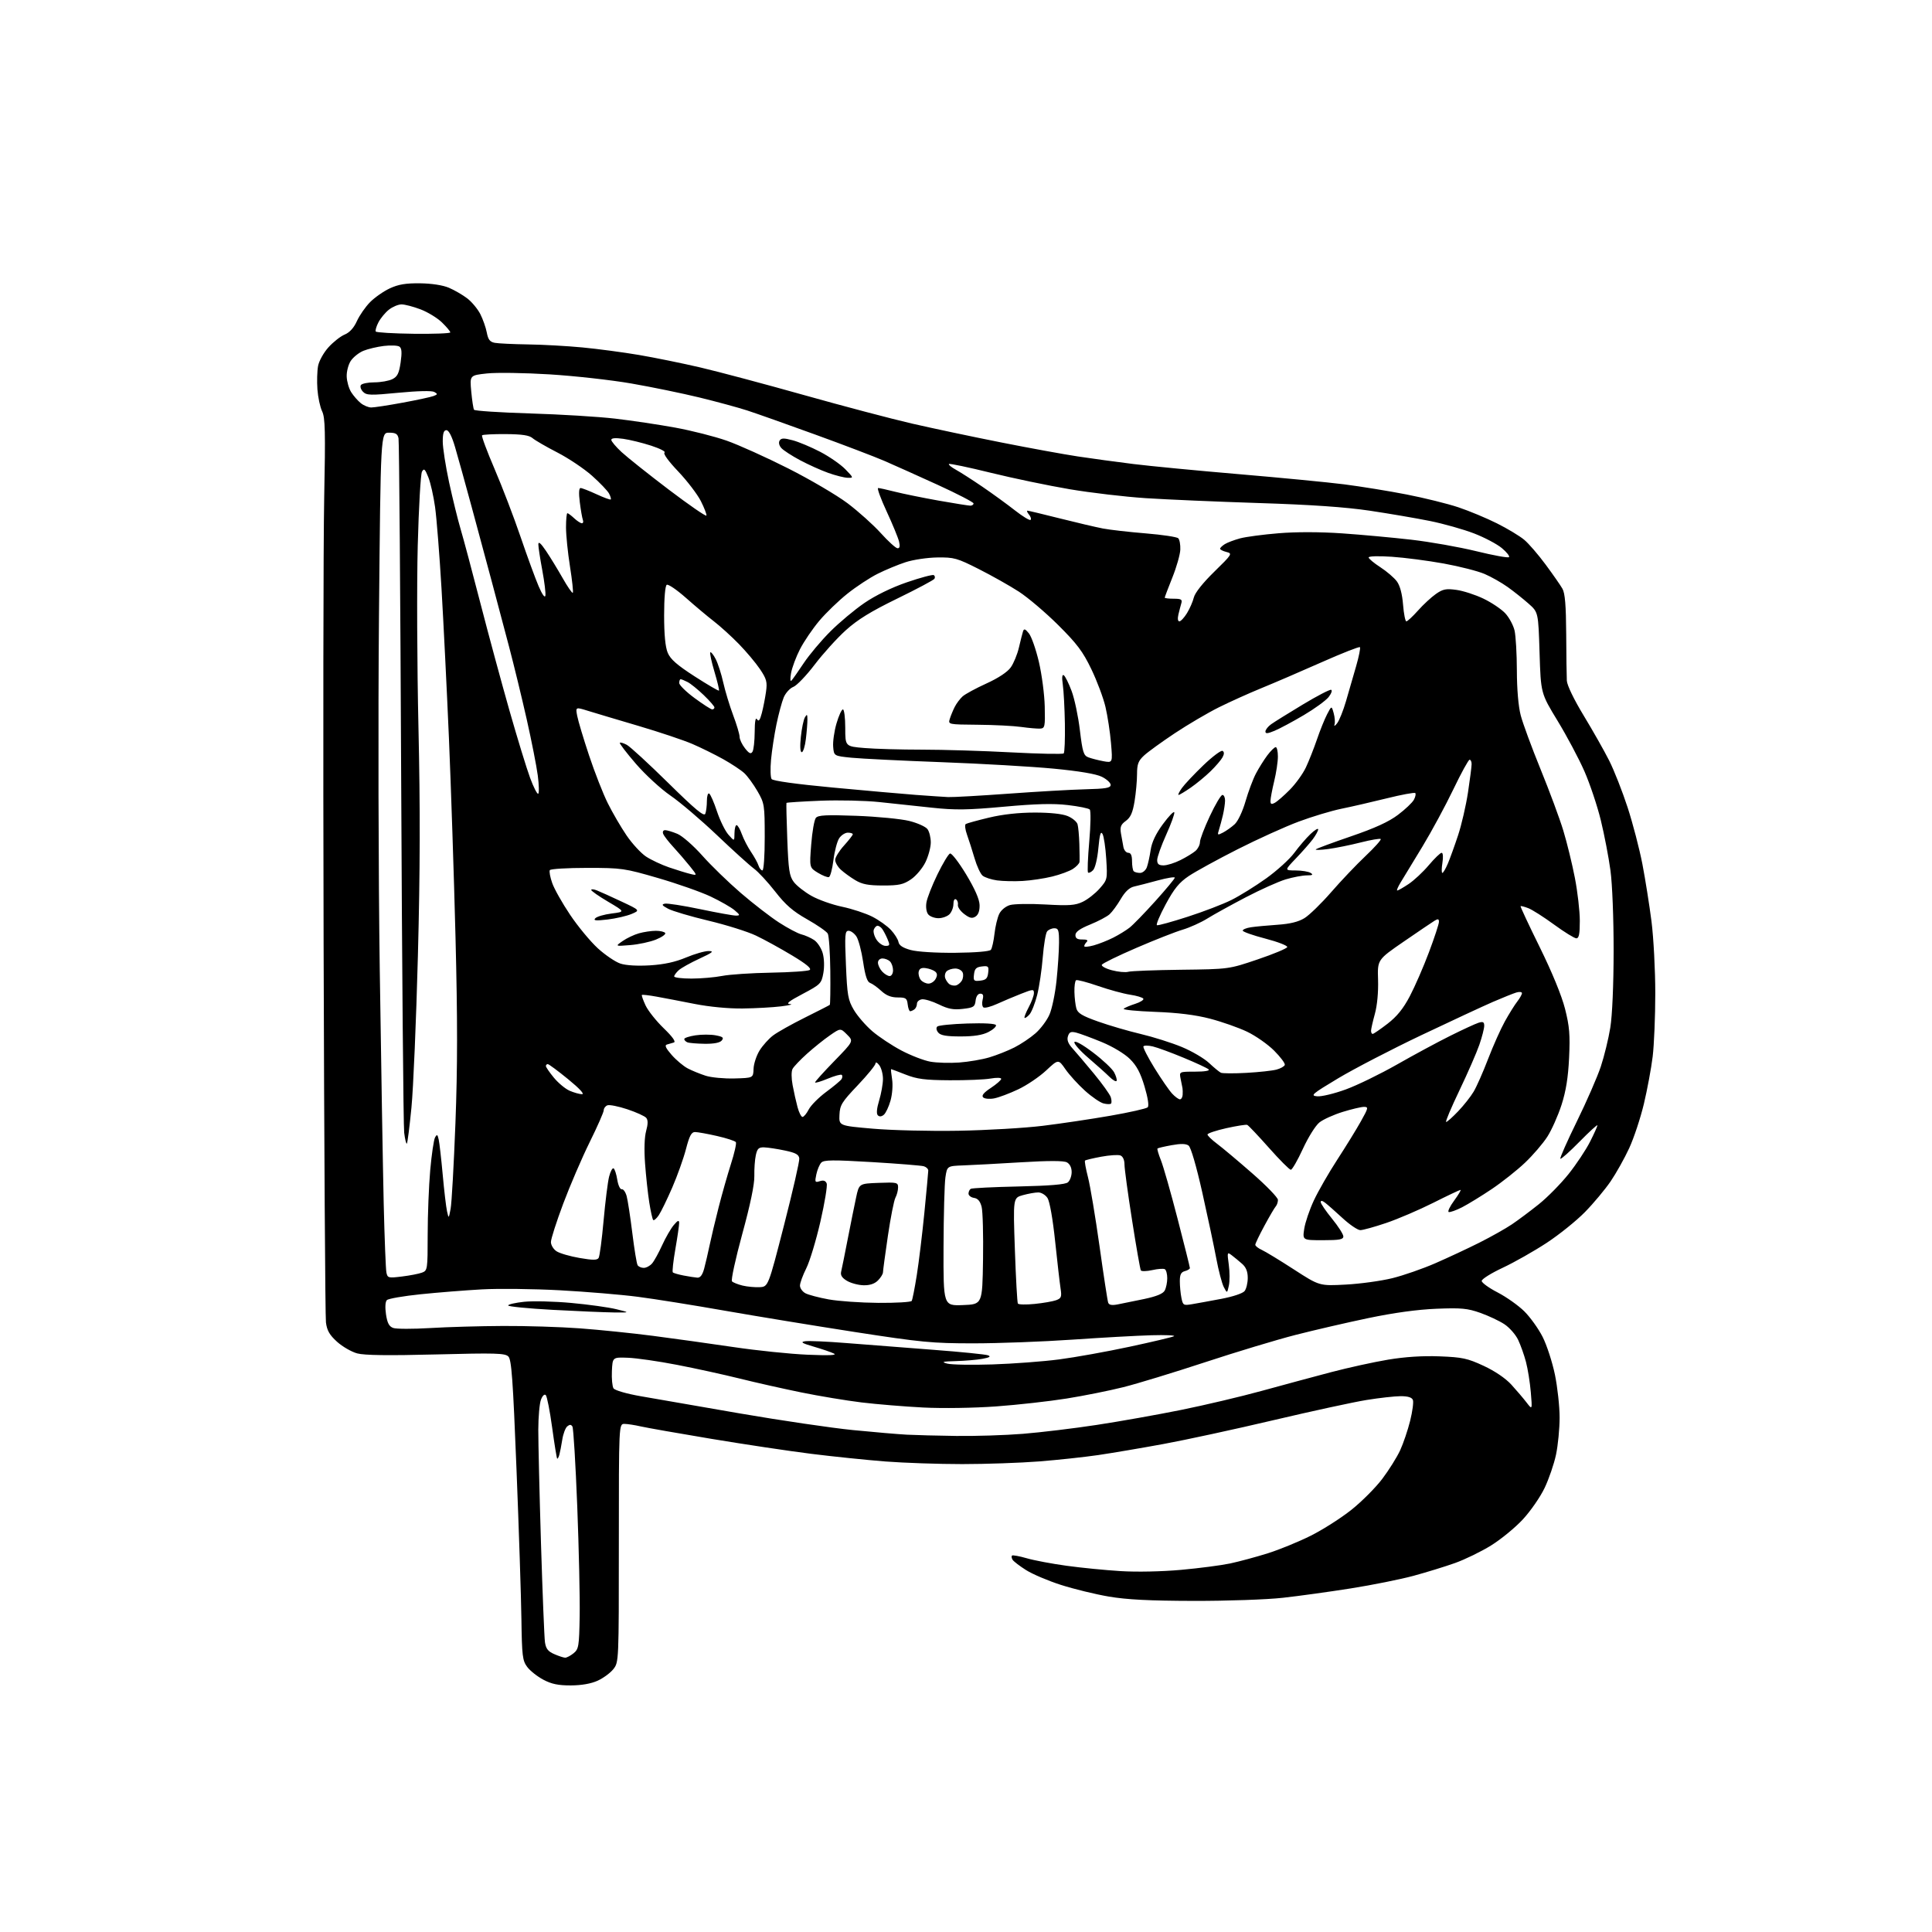 <?xml version="1.0" encoding="UTF-8" standalone="no"?>
<svg 
  version="1.1" 
  xmlns="http://www.w3.org/2000/svg" 
  xmlns:xlink="http://www.w3.org/1999/xlink" 
  xmlns:svg="http://www.w3.org/2000/svg"
  xmlns:rdf="http://www.w3.org/1999/02/22-rdf-syntax-ns#"
  xmlns:cc="http://creativecommons.org/ns#"
  xmlns:dc="http://purl.org/dc/elements/1.1/"
  viewBox="0 0 768 768"
  width="768"
  height="768"
>
<style>svg {background-color: white; }</style>"
<path stroke="none" fill="black" fill-rule="evenodd" d="M226.91,669.98C221.93,669.99 219.25,669.44 215.99,667.71C213.61,666.45 210.72,664.17 209.58,662.64C207.70,660.12 207.48,658.29 207.27,643.68C207.15,634.78 206.27,607.98 205.32,584.12C203.90,548.24 203.34,540.49 202.08,539.23C200.76,537.90 197.01,537.80 173.33,538.41C154.48,538.89 144.84,538.77 142.00,538.00C139.74,537.39 136.13,535.31 133.99,533.38C130.99,530.66 129.98,528.91 129.57,525.68C129.28,523.38 128.86,455.80 128.64,375.50C128.42,295.20 128.52,215.32 128.87,198.00C129.40,171.58 129.27,166.02 128.05,163.50C127.25,161.85 126.41,157.93 126.18,154.78C125.95,151.64 126.07,147.45 126.44,145.47C126.81,143.50 128.66,140.16 130.57,138.06C132.47,135.95 135.37,133.67 137.02,132.99C138.98,132.18 140.66,130.33 141.88,127.63C142.91,125.36 145.27,121.97 147.12,120.10C148.98,118.22 152.53,115.75 155.00,114.61C158.38,113.04 161.36,112.55 167.00,112.62C171.58,112.68 176.04,113.36 178.45,114.39C180.62,115.31 183.88,117.20 185.71,118.59C187.53,119.98 189.88,122.80 190.93,124.85C191.97,126.91 193.14,130.22 193.51,132.20C194.03,134.99 194.75,135.91 196.67,136.28C198.04,136.54 203.96,136.82 209.83,136.91C215.70,136.99 225.45,137.53 231.50,138.11C237.55,138.68 247.64,140.03 253.93,141.09C260.22,142.16 271.24,144.40 278.43,146.08C285.62,147.76 304.12,152.69 319.54,157.03C334.97,161.38 354.32,166.48 362.54,168.38C370.77,170.27 386.73,173.65 398.00,175.88C409.27,178.12 423.00,180.62 428.50,181.45C434.00,182.28 443.90,183.63 450.50,184.45C457.10,185.27 476.00,187.09 492.50,188.49C509.00,189.89 527.85,191.71 534.39,192.54C540.93,193.38 552.06,195.18 559.13,196.56C566.19,197.94 575.46,200.23 579.73,201.66C584.01,203.09 590.92,205.97 595.09,208.06C599.27,210.15 604.14,213.09 605.91,214.58C607.69,216.07 611.52,220.51 614.42,224.44C617.33,228.37 620.34,232.69 621.10,234.04C622.12,235.83 622.52,240.71 622.59,252.00C622.63,260.52 622.75,268.89 622.84,270.58C622.93,272.40 625.70,278.13 629.58,284.52C633.20,290.49 637.76,298.54 639.70,302.40C641.65,306.27 644.93,314.62 647.00,320.96C649.07,327.31 651.71,337.45 652.88,343.50C654.04,349.55 655.67,359.81 656.50,366.30C657.32,372.79 658.00,385.63 658.00,394.83C658.00,404.03 657.53,415.37 656.96,420.03C656.39,424.69 654.82,433.13 653.47,438.80C652.12,444.46 649.49,452.39 647.63,456.42C645.77,460.45 642.44,466.39 640.24,469.62C638.03,472.85 633.45,478.34 630.05,481.81C626.65,485.28 619.79,490.80 614.81,494.07C609.82,497.34 601.98,501.79 597.37,503.95C592.77,506.10 589.00,508.46 589.00,509.19C589.01,509.91 591.85,511.97 595.32,513.76C598.79,515.56 603.56,518.93 605.92,521.26C608.28,523.59 611.57,528.18 613.23,531.46C614.89,534.74 617.08,541.49 618.11,546.46C619.13,551.43 619.97,559.10 619.97,563.50C619.97,567.90 619.32,574.54 618.54,578.25C617.75,581.96 615.71,587.92 614.00,591.49C612.30,595.07 608.40,600.69 605.35,603.99C602.30,607.28 596.58,611.97 592.65,614.39C588.72,616.82 582.29,619.94 578.36,621.34C574.43,622.74 567.01,625.02 561.86,626.42C556.71,627.81 545.52,630.06 537.00,631.41C528.48,632.76 516.33,634.44 510.00,635.14C503.63,635.86 487.80,636.41 474.50,636.38C456.90,636.34 447.91,635.88 440.76,634.66C435.41,633.75 426.86,631.66 421.76,630.03C416.66,628.40 410.41,625.74 407.87,624.13C405.32,622.52 402.92,620.67 402.52,620.03C402.12,619.39 402.02,618.65 402.29,618.37C402.56,618.10 405.20,618.58 408.14,619.43C411.09,620.29 418.23,621.63 424.00,622.42C429.77,623.22 439.45,624.17 445.50,624.54C451.91,624.94 461.92,624.73 469.50,624.04C476.65,623.40 485.43,622.25 489.00,621.50C492.57,620.74 499.32,618.92 504.00,617.45C508.68,615.97 516.37,612.82 521.11,610.44C525.84,608.07 533.07,603.46 537.17,600.20C541.27,596.94 546.80,591.40 549.46,587.89C552.12,584.37 555.32,579.25 556.59,576.50C557.85,573.75 559.64,568.47 560.56,564.77C561.48,561.07 561.97,557.36 561.65,556.52C561.25,555.49 559.70,555.00 556.78,555.00C554.43,555.01 548.31,555.69 543.19,556.52C538.07,557.35 521.42,560.96 506.19,564.55C490.96,568.14 471.30,572.40 462.50,574.01C453.70,575.63 442.00,577.61 436.50,578.42C431.00,579.22 420.45,580.36 413.05,580.94C405.65,581.52 391.91,582.00 382.50,582.00C373.09,582.00 359.35,581.53 351.95,580.96C344.55,580.38 331.30,579.02 322.50,577.92C313.70,576.82 295.79,574.13 282.70,571.95C269.61,569.77 257.01,567.55 254.70,567.02C252.39,566.49 249.49,566.04 248.25,566.02C246.00,566.00 246.00,566.00 246.00,613.37C246.00,660.46 245.99,660.75 243.83,663.49C242.63,665.01 239.82,667.08 237.58,668.10C234.95,669.30 231.15,669.96 226.91,669.98zM224.64,658.96C225.27,658.98 226.77,658.19 227.99,657.21C230.04,655.55 230.22,654.48 230.43,642.46C230.56,635.33 230.12,615.72 229.47,598.88C228.81,582.04 227.95,567.73 227.55,567.08C227.02,566.22 226.47,566.20 225.49,567.01C224.76,567.62 223.86,570.00 223.51,572.31C223.15,574.61 222.62,577.32 222.34,578.33C222.05,579.33 221.66,580.00 221.48,579.81C221.29,579.62 220.39,574.07 219.49,567.48C218.59,560.89 217.45,555.09 216.96,554.59C216.44,554.05 215.65,554.79 215.04,556.40C214.47,557.90 213.99,563.26 213.98,568.32C213.97,573.37 214.45,593.70 215.05,613.50C215.66,633.30 216.37,651.00 216.63,652.82C217.01,655.38 217.85,656.47 220.31,657.53C222.06,658.30 224.01,658.94 224.64,658.96zM380.10,570.81C387.59,570.91 399.51,570.54 406.60,569.97C413.70,569.40 426.93,567.81 436.00,566.42C445.07,565.04 460.15,562.36 469.50,560.47C478.85,558.58 493.25,555.18 501.50,552.91C509.75,550.64 522.12,547.31 529.00,545.49C535.88,543.68 546.12,541.43 551.76,540.49C558.54,539.36 565.51,538.91 572.26,539.17C581.32,539.52 583.34,539.96 589.77,542.94C594.23,545.01 598.48,547.89 600.78,550.41C602.83,552.66 605.55,555.85 606.82,557.50C609.12,560.50 609.12,560.50 608.52,553.43C608.19,549.54 607.32,544.12 606.60,541.39C605.88,538.65 604.48,534.71 603.49,532.62C602.50,530.53 600.04,527.73 598.03,526.40C596.02,525.07 591.70,523.04 588.43,521.88C583.33,520.08 580.89,519.85 571.00,520.25C563.49,520.55 554.12,521.84 544.00,523.95C535.48,525.73 522.42,528.75 515.00,530.65C507.57,532.55 491.38,537.44 479.00,541.52C466.62,545.59 452.00,550.06 446.50,551.43C441.00,552.81 430.88,554.84 424.00,555.94C417.12,557.04 404.52,558.45 396.00,559.07C387.11,559.71 374.74,559.90 367.00,559.51C359.57,559.13 348.54,558.22 342.48,557.49C336.43,556.75 325.63,554.96 318.48,553.50C311.34,552.04 300.32,549.57 294.00,547.99C287.68,546.42 276.49,543.97 269.14,542.55C261.79,541.12 253.02,539.86 249.64,539.73C243.50,539.50 243.50,539.50 243.24,545.00C243.10,548.02 243.39,551.12 243.88,551.89C244.40,552.68 249.04,554.03 254.64,555.01C260.06,555.97 277.77,559.04 294.00,561.84C310.23,564.64 330.48,567.62 339.00,568.47C347.52,569.31 357.20,570.14 360.50,570.31C363.80,570.48 372.62,570.71 380.10,570.81zM394.50,542.38C402.75,542.11 414.68,541.22 421.00,540.39C427.32,539.57 439.92,537.31 448.99,535.36C458.05,533.42 466.01,531.53 466.67,531.17C467.33,530.80 463.28,530.63 457.68,530.78C452.08,530.94 437.93,531.72 426.24,532.53C414.54,533.34 396.86,534.00 386.94,534.00C370.54,534.00 366.30,533.59 339.71,529.48C323.64,526.99 300.38,523.17 288.00,521.00C275.62,518.82 260.10,516.34 253.50,515.49C246.90,514.63 232.95,513.47 222.50,512.90C212.05,512.34 198.10,512.18 191.50,512.55C184.90,512.92 173.95,513.79 167.17,514.49C160.39,515.19 154.37,516.23 153.79,516.81C153.16,517.44 153.02,519.65 153.44,522.48C153.97,525.97 154.67,527.29 156.32,527.89C157.52,528.32 164.12,528.33 171.00,527.92C177.88,527.50 190.93,527.13 200.00,527.09C209.07,527.04 222.80,527.47 230.50,528.04C238.20,528.61 251.25,529.94 259.50,531.01C267.75,532.08 282.15,534.09 291.50,535.47C300.85,536.86 314.12,538.23 321.00,538.52C329.59,538.88 332.87,538.74 331.50,538.06C330.40,537.51 326.80,536.28 323.50,535.32C318.81,533.96 318.05,533.49 320.00,533.17C321.38,532.94 328.80,533.27 336.50,533.89C344.20,534.51 359.62,535.71 370.77,536.55C381.92,537.39 391.82,538.39 392.77,538.76C394.01,539.24 393.36,539.64 390.50,540.16C388.30,540.56 383.57,540.96 380.00,541.06C374.68,541.20 374.04,541.38 376.50,542.05C378.15,542.50 386.25,542.65 394.50,542.38zM244.00,521.72C240.43,521.68 229.51,521.22 219.75,520.69C209.99,520.16 202.00,519.37 202.00,518.94C202.00,518.51 204.85,517.85 208.34,517.48C211.82,517.11 220.26,517.31 227.09,517.94C233.91,518.56 241.97,519.68 245.00,520.43C250.50,521.78 250.50,521.78 244.00,521.72zM382.75,518.79C390.50,518.50 390.50,518.50 390.77,500.73C390.92,490.96 390.67,481.51 390.21,479.73C389.64,477.50 388.70,476.40 387.19,476.18C385.99,476.00 385.00,475.24 385.00,474.49C385.00,473.74 385.40,472.87 385.88,472.58C386.36,472.28 394.91,471.85 404.88,471.64C417.33,471.36 423.48,470.85 424.50,470.00C425.33,469.31 426.00,467.48 426.00,465.91C426.00,464.14 425.28,462.69 424.10,462.05C422.82,461.37 416.89,461.36 405.85,462.03C396.86,462.58 386.57,463.13 383.00,463.26C376.50,463.50 376.50,463.50 375.82,468.00C375.45,470.48 375.11,482.98 375.07,495.79C375.00,519.08 375.00,519.08 382.75,518.79zM411.30,518.33C414.71,517.99 418.55,517.32 419.84,516.85C421.88,516.09 422.10,515.51 421.60,512.24C421.28,510.18 420.31,501.75 419.44,493.50C418.51,484.59 417.27,477.59 416.41,476.25C415.61,475.01 413.95,474.00 412.73,474.01C411.50,474.01 408.75,474.50 406.61,475.09C402.71,476.17 402.71,476.17 403.43,496.80C403.82,508.14 404.36,517.77 404.62,518.19C404.88,518.61 407.88,518.68 411.30,518.33zM444.25,518.53C446.04,518.19 450.76,517.22 454.75,516.39C459.73,515.34 462.32,514.28 463.00,513.00C463.55,511.97 464.00,509.78 464.00,508.12C464.00,506.47 463.58,504.86 463.06,504.54C462.55,504.22 460.30,504.37 458.06,504.88C455.82,505.38 453.77,505.43 453.50,505.00C453.23,504.56 451.66,495.58 450.01,485.03C448.35,474.49 447.00,464.53 447.00,462.90C447.00,461.09 446.37,459.70 445.38,459.31C444.49,458.97 441.05,459.20 437.75,459.81C434.44,460.42 431.55,461.12 431.31,461.35C431.08,461.59 431.61,464.56 432.49,467.96C433.37,471.36 435.43,483.67 437.07,495.32C438.70,506.97 440.25,517.10 440.52,517.83C440.85,518.75 441.99,518.97 444.25,518.53zM473.88,518.43C475.87,518.10 481.10,517.14 485.50,516.31C490.10,515.44 494.03,514.13 494.75,513.21C495.44,512.33 496.00,509.98 496.00,507.98C496.00,505.46 495.31,503.74 493.75,502.38C492.51,501.29 490.66,499.76 489.63,498.98C487.83,497.61 487.78,497.77 488.46,502.73C488.86,505.59 488.87,509.33 488.49,511.05C487.80,514.17 487.80,514.17 486.46,511.59C485.73,510.17 484.39,505.07 483.49,500.25C482.59,495.44 480.08,483.62 477.92,474.00C475.56,463.51 473.39,456.05 472.49,455.39C471.44,454.61 469.42,454.56 465.75,455.23C462.86,455.75 460.33,456.34 460.12,456.55C459.92,456.75 460.53,458.85 461.48,461.21C462.43,463.57 465.41,474.02 468.10,484.44C470.80,494.85 473.00,503.69 473.00,504.07C473.00,504.45 472.10,505.00 471.00,505.29C469.48,505.69 469.00,506.65 469.00,509.28C469.00,511.19 469.28,514.17 469.63,515.90C470.23,518.88 470.44,519.01 473.88,518.43zM349.19,517.91C356.17,517.96 362.12,517.61 362.42,517.13C362.71,516.66 363.62,512.04 364.44,506.88C365.26,501.72 366.62,490.52 367.46,482.00C368.30,473.48 368.99,465.97 369.00,465.32C369.00,464.67 368.21,463.90 367.25,463.61C366.29,463.32 357.00,462.57 346.62,461.95C331.07,461.03 327.52,461.06 326.47,462.16C325.77,462.90 324.89,465.01 324.50,466.85C323.85,469.93 323.97,470.15 325.90,469.53C327.35,469.07 328.20,469.36 328.62,470.45C328.96,471.33 327.83,478.16 326.12,485.63C324.40,493.10 321.88,501.45 320.50,504.19C319.13,506.92 318.00,510.01 318.00,511.05C318.00,512.08 318.97,513.45 320.16,514.09C321.35,514.72 325.52,515.83 329.41,516.53C333.31,517.24 342.21,517.86 349.19,517.91zM301.94,511.67C305.38,511.50 305.38,511.50 311.67,487.00C315.13,473.52 317.86,461.60 317.73,460.50C317.55,458.94 316.30,458.25 312.00,457.35C308.98,456.71 305.30,456.15 303.83,456.10C301.61,456.02 301.04,456.54 300.45,459.21C300.06,460.98 299.80,464.71 299.86,467.50C299.94,470.79 298.25,478.91 295.06,490.54C292.36,500.42 290.52,508.89 290.98,509.36C291.44,509.83 293.32,510.58 295.16,511.03C297.00,511.48 300.05,511.76 301.94,511.67zM343.25,510.91C341.19,510.86 338.24,510.07 336.70,509.16C334.71,507.98 334.03,506.92 334.37,505.50C334.64,504.40 335.82,498.55 336.99,492.50C338.17,486.45 339.67,479.02 340.32,476.00C341.50,470.50 341.50,470.50 349.25,470.21C356.56,469.93 357.00,470.04 357.00,472.02C357.00,473.18 356.53,475.01 355.95,476.09C355.37,477.17 354.02,484.01 352.95,491.28C351.88,498.55 351.01,505.06 351.00,505.75C351.00,506.44 350.10,507.90 349.00,509.00C347.66,510.34 345.76,510.97 343.25,510.91zM535.00,510.64C540.77,510.33 549.10,509.18 553.50,508.09C557.90,507.00 565.59,504.33 570.60,502.14C575.60,499.96 583.48,496.28 588.10,493.96C592.72,491.64 598.52,488.37 601.00,486.70C603.48,485.03 608.31,481.42 611.74,478.67C615.17,475.92 620.49,470.51 623.56,466.66C626.63,462.81 630.46,457.04 632.07,453.85C633.68,450.67 635.00,447.73 635.00,447.33C635.00,446.92 631.80,449.86 627.88,453.84C623.96,457.83 620.54,460.87 620.27,460.61C620.01,460.34 622.96,453.67 626.83,445.78C630.70,437.90 634.98,428.08 636.35,423.97C637.71,419.86 639.41,412.90 640.12,408.50C640.90,403.71 641.43,391.47 641.44,378.00C641.45,365.11 640.92,351.44 640.18,346.00C639.47,340.77 637.75,331.81 636.35,326.07C634.95,320.34 632.01,311.57 629.82,306.57C627.63,301.58 622.84,292.57 619.17,286.55C612.50,275.59 612.50,275.59 612.00,259.48C611.50,243.37 611.50,243.37 607.61,239.94C605.47,238.05 601.76,235.09 599.35,233.37C596.95,231.65 592.81,229.30 590.15,228.16C587.49,227.02 580.19,225.15 573.91,224.01C567.63,222.87 558.34,221.66 553.25,221.32C547.96,220.96 544.02,221.08 544.05,221.60C544.08,222.09 546.19,223.85 548.74,225.50C551.28,227.15 554.23,229.68 555.29,231.13C556.53,232.83 557.40,236.11 557.74,240.38C558.03,244.02 558.62,247.00 559.05,247.00C559.48,247.00 561.56,245.07 563.67,242.71C565.77,240.34 568.98,237.38 570.78,236.12C573.56,234.17 574.81,233.92 578.95,234.49C581.64,234.86 586.47,236.42 589.67,237.96C592.88,239.49 596.77,242.11 598.33,243.76C599.89,245.42 601.56,248.51 602.06,250.64C602.55,252.76 602.96,259.92 602.98,266.54C602.99,273.93 603.58,280.80 604.50,284.33C605.32,287.50 608.88,297.15 612.40,305.79C615.93,314.43 620.00,325.41 621.45,330.20C622.90,334.98 624.97,343.43 626.04,348.98C627.12,354.53 628.00,362.20 628.00,366.04C628.00,371.28 627.66,373.00 626.63,373.00C625.87,373.00 621.88,370.54 617.75,367.52C613.63,364.51 609.01,361.57 607.49,361.00C605.97,360.42 604.60,360.07 604.45,360.22C604.30,360.37 607.73,367.73 612.09,376.56C617.02,386.58 620.80,395.80 622.13,401.04C623.90,408.03 624.17,411.34 623.74,420.48C623.36,428.36 622.50,433.71 620.72,439.24C619.34,443.50 616.81,449.18 615.09,451.86C613.37,454.54 609.39,459.18 606.23,462.18C603.08,465.18 597.12,469.90 593.00,472.67C588.88,475.44 583.55,478.70 581.18,479.92C578.80,481.13 576.42,481.97 575.89,481.80C575.37,481.62 576.34,479.57 578.06,477.24C579.77,474.91 580.90,473.00 580.57,473.00C580.24,473.00 575.36,475.31 569.73,478.14C564.10,480.97 555.70,484.57 551.06,486.14C546.42,487.71 541.78,489.00 540.75,489.00C539.72,489.00 536.54,486.85 533.69,484.22C530.84,481.59 527.71,478.83 526.75,478.10C525.65,477.25 525.00,477.16 525.00,477.84C525.00,478.43 527.02,481.41 529.50,484.45C531.98,487.49 534.00,490.65 534.00,491.49C534.00,492.71 532.47,493.00 525.89,493.00C517.77,493.00 517.77,493.00 518.45,488.47C518.83,485.98 520.54,480.92 522.27,477.22C523.99,473.53 528.18,466.23 531.58,461.00C534.98,455.77 539.21,448.91 540.97,445.75C543.96,440.42 544.05,440.00 542.20,440.00C541.11,440.00 537.30,440.90 533.74,442.00C530.19,443.10 526.03,444.97 524.51,446.17C522.97,447.38 520.06,452.03 517.92,456.67C515.82,461.25 513.65,465.00 513.12,465.00C512.59,465.00 508.66,461.06 504.40,456.25C500.13,451.44 496.26,447.35 495.79,447.16C495.32,446.97 491.58,447.56 487.47,448.47C483.36,449.39 480.00,450.52 480.00,450.98C480.00,451.45 481.71,453.10 483.79,454.66C485.88,456.22 492.18,461.51 497.79,466.42C503.41,471.32 508.00,476.07 508.00,476.97C508.00,477.87 507.61,479.03 507.14,479.55C506.66,480.07 504.64,483.52 502.64,487.22C500.64,490.91 499.00,494.33 499.00,494.81C499.00,495.29 500.15,496.21 501.57,496.85C502.98,497.49 508.72,500.98 514.32,504.61C524.50,511.20 524.50,511.20 535.00,510.64zM159.79,507.43C162.93,507.05 166.51,506.35 167.75,505.89C169.94,505.07 170.00,504.66 170.01,490.77C170.01,482.92 170.47,471.39 171.02,465.14C171.58,458.88 172.44,453.04 172.94,452.15C173.70,450.79 173.93,450.92 174.39,453.01C174.70,454.38 175.41,460.68 175.99,467.00C176.56,473.32 177.33,479.85 177.70,481.50C178.37,484.50 178.37,484.50 179.13,480.50C179.55,478.30 180.41,463.00 181.04,446.50C181.89,424.15 181.90,405.28 181.07,372.50C180.46,348.30 179.28,312.75 178.46,293.50C177.63,274.25 176.30,247.47 175.51,234.00C174.71,220.53 173.56,205.93 172.95,201.58C172.34,197.22 171.14,191.88 170.27,189.72C168.95,186.42 168.55,186.06 167.74,187.49C167.22,188.43 166.46,201.64 166.06,216.85C165.66,232.06 165.79,264.52 166.34,289.00C167.07,321.49 167.01,346.05 166.12,380.00C165.45,405.57 164.30,432.72 163.55,440.32C162.81,447.92 161.99,454.34 161.73,454.60C161.48,454.86 161.00,452.91 160.67,450.28C160.35,447.65 159.81,384.98 159.48,311.00C159.15,237.03 158.68,175.49 158.42,174.25C158.06,172.46 157.28,172.00 154.64,172.00C151.32,172.00 151.32,172.00 150.65,244.75C150.28,284.76 150.42,348.10 150.96,385.50C151.50,422.90 152.21,464.75 152.53,478.50C152.86,492.25 153.34,504.54 153.60,505.82C154.05,508.02 154.36,508.10 159.79,507.43zM277.21,507.89C278.38,507.96 279.24,506.82 279.93,504.25C280.48,502.19 281.45,498.02 282.08,495.00C282.71,491.98 284.32,485.23 285.65,480.00C286.98,474.77 289.19,466.99 290.56,462.70C291.94,458.41 292.82,454.51 292.52,454.03C292.22,453.55 288.86,452.45 285.04,451.58C281.23,450.71 277.28,450.00 276.27,450.00C274.85,450.00 274.05,451.51 272.69,456.75C271.73,460.46 269.27,467.36 267.22,472.09C265.17,476.81 262.76,481.76 261.86,483.09C260.96,484.41 259.97,485.26 259.66,484.97C259.36,484.68 258.65,481.53 258.09,477.97C257.53,474.41 256.78,467.45 256.42,462.50C256.01,456.96 256.18,451.99 256.85,449.57C257.61,446.82 257.62,445.25 256.89,444.37C256.32,443.68 252.94,442.15 249.39,440.96C245.84,439.78 242.27,439.07 241.46,439.38C240.66,439.68 240.00,440.56 240.00,441.32C240.00,442.08 237.47,447.83 234.37,454.10C231.28,460.37 226.56,471.35 223.88,478.50C221.20,485.65 219.00,492.50 219.00,493.73C219.00,494.95 220.01,496.61 221.25,497.41C222.49,498.22 226.59,499.41 230.37,500.06C235.69,500.98 237.40,500.98 237.97,500.04C238.38,499.38 239.27,492.69 239.94,485.17C240.62,477.65 241.60,469.80 242.13,467.72C242.66,465.64 243.46,464.17 243.92,464.45C244.37,464.73 245.03,466.76 245.38,468.97C245.73,471.18 246.53,472.88 247.16,472.75C247.78,472.61 248.66,473.85 249.11,475.50C249.55,477.15 250.57,483.76 251.36,490.18C252.15,496.61 253.09,502.34 253.46,502.93C253.82,503.52 254.92,504.00 255.90,504.00C256.89,504.00 258.37,503.21 259.20,502.25C260.04,501.29 261.84,498.02 263.21,495.00C264.59,491.98 266.66,488.38 267.82,487.00C269.42,485.11 269.94,484.89 269.97,486.12C269.99,487.01 269.31,491.68 268.47,496.51C267.63,501.33 267.17,505.51 267.46,505.79C267.74,506.08 269.67,506.64 271.74,507.04C273.81,507.44 276.27,507.82 277.21,507.89zM381.00,449.49C392.27,449.29 407.35,448.41 414.50,447.53C421.65,446.66 433.75,444.85 441.40,443.52C449.04,442.19 455.72,440.68 456.23,440.17C456.80,439.60 456.32,436.42 454.97,431.89C453.35,426.45 451.84,423.61 449.14,420.95C447.04,418.87 442.33,416.04 438.00,414.25C433.88,412.55 429.30,410.86 427.84,410.49C425.70,409.96 425.06,410.24 424.52,411.93C424.05,413.40 424.59,414.84 426.34,416.76C427.71,418.27 431.54,422.79 434.87,426.82C438.19,430.84 441.19,435.04 441.55,436.14C441.90,437.25 441.94,438.40 441.64,438.70C441.34,439.00 440.00,438.97 438.67,438.63C437.33,438.30 434.02,436.03 431.31,433.59C428.60,431.15 425.11,427.32 423.55,425.07C420.72,420.99 420.72,420.99 415.85,425.54C413.18,428.04 408.18,431.42 404.74,433.04C401.31,434.67 397.00,436.28 395.18,436.63C393.33,436.97 391.39,436.79 390.81,436.21C390.10,435.50 391.05,434.33 393.89,432.46C396.15,430.96 398.00,429.34 398.00,428.86C398.00,428.37 396.10,428.32 393.75,428.74C391.41,429.16 384.10,429.46 377.50,429.42C367.67,429.36 364.51,428.95 360.00,427.17C356.98,425.98 354.38,425.00 354.24,425.00C354.09,425.00 354.26,426.80 354.62,429.00C354.98,431.27 354.71,434.96 354.00,437.49C353.31,439.95 352.11,442.49 351.33,443.14C350.42,443.90 349.57,443.97 348.95,443.35C348.33,442.73 348.51,440.62 349.48,437.44C350.30,434.72 350.98,430.90 350.99,428.94C351.00,426.98 350.34,424.51 349.53,423.44C348.71,422.35 348.05,422.05 348.03,422.75C348.01,423.43 344.83,427.34 340.95,431.42C334.62,438.08 333.87,439.29 333.70,443.17C333.50,447.50 333.50,447.50 347.00,448.67C354.43,449.32 369.73,449.69 381.00,449.49zM574.86,446.00C575.26,446.00 577.41,444.09 579.64,441.75C581.87,439.41 584.65,435.90 585.81,433.93C586.98,431.97 589.56,426.12 591.55,420.93C593.54,415.75 596.54,409.02 598.22,406.00C599.90,402.98 602.11,399.43 603.14,398.12C604.16,396.80 605.00,395.31 605.00,394.80C605.00,394.28 603.99,394.17 602.75,394.54C601.51,394.92 597.35,396.59 593.50,398.25C589.65,399.92 576.81,405.89 564.96,411.52C553.11,417.16 538.26,424.86 531.96,428.63C521.51,434.90 520.77,435.53 523.58,435.80C525.28,435.97 530.38,434.74 534.93,433.08C539.48,431.43 548.66,426.95 555.35,423.15C562.03,419.34 571.55,414.21 576.50,411.75C581.45,409.28 586.51,406.95 587.75,406.56C589.54,406.01 590.00,406.25 590.00,407.78C590.00,408.83 589.13,412.21 588.07,415.30C587.01,418.39 583.44,426.56 580.14,433.46C576.84,440.36 574.46,446.00 574.86,446.00zM319.01,444.00C319.53,444.00 320.64,442.66 321.49,441.02C322.34,439.38 325.47,436.24 328.44,434.04C331.42,431.84 334.16,429.55 334.53,428.96C334.90,428.36 334.94,427.61 334.62,427.29C334.31,426.97 331.79,427.65 329.02,428.80C326.26,429.95 324.00,430.61 324.00,430.27C324.00,429.92 327.45,426.10 331.67,421.76C339.34,413.88 339.34,413.88 336.72,411.27C334.11,408.65 334.11,408.65 329.89,411.58C327.56,413.18 323.48,416.47 320.80,418.87C318.13,421.27 315.55,423.98 315.06,424.89C314.54,425.85 314.55,428.56 315.08,431.37C315.57,434.03 316.45,437.96 317.03,440.10C317.60,442.25 318.50,444.00 319.01,444.00zM469.04,437.00C469.57,437.00 470.05,436.21 470.12,435.25C470.18,434.29 470.16,433.08 470.06,432.56C469.96,432.05 469.62,430.36 469.31,428.81C468.75,426.00 468.75,426.00 475.07,426.00C478.87,426.00 481.02,425.64 480.45,425.10C479.93,424.60 475.45,422.52 470.50,420.47C465.55,418.41 460.04,416.39 458.24,415.97C456.45,415.55 454.78,415.54 454.53,415.95C454.28,416.36 456.27,420.25 458.95,424.60C461.64,428.94 464.79,433.51 465.96,434.75C467.12,435.99 468.51,437.00 469.04,437.00zM231.34,434.96C232.48,434.99 230.41,432.73 225.84,429.00C221.80,425.70 218.16,423.00 217.75,423.00C217.34,423.00 217.00,423.35 217.00,423.77C217.00,424.20 218.43,426.28 220.17,428.39C221.92,430.51 224.73,432.84 226.42,433.58C228.12,434.32 230.33,434.94 231.34,434.96zM443.87,429.65C443.66,430.12 442.36,429.38 440.97,428.00C439.58,426.62 435.79,423.24 432.56,420.47C429.33,417.70 426.87,414.91 427.09,414.26C427.33,413.56 430.35,415.24 434.50,418.39C438.35,421.30 442.11,424.84 442.87,426.25C443.62,427.65 444.07,429.18 443.87,429.65zM291.96,428.70C299.42,428.50 299.42,428.50 299.55,424.89C299.61,422.90 300.69,419.63 301.93,417.61C303.17,415.60 305.61,412.89 307.34,411.59C309.08,410.28 314.77,407.09 320.00,404.49C325.23,401.89 329.66,399.62 329.85,399.45C330.05,399.27 330.14,393.17 330.06,385.89C329.98,378.61 329.52,371.97 329.05,371.12C328.58,370.28 324.89,367.72 320.85,365.44C315.17,362.23 312.29,359.73 308.18,354.45C305.25,350.69 301.43,346.56 299.68,345.27C297.93,343.98 291.32,338.00 285.00,331.98C278.68,325.97 270.37,318.90 266.54,316.27C262.71,313.65 256.52,307.95 252.77,303.61C249.02,299.26 246.15,295.51 246.39,295.27C246.63,295.03 247.88,295.39 249.16,296.08C250.45,296.76 257.86,303.57 265.62,311.21C276.45,321.87 279.89,324.72 280.37,323.47C280.72,322.57 281.00,320.27 281.00,318.36C281.00,316.45 281.41,315.14 281.92,315.45C282.43,315.77 283.83,318.97 285.02,322.57C286.22,326.18 288.27,330.34 289.57,331.81C291.94,334.50 291.94,334.50 291.97,331.25C291.99,329.46 292.36,328.00 292.80,328.00C293.24,328.00 294.19,329.62 294.90,331.61C295.62,333.59 297.27,336.78 298.56,338.68C299.85,340.59 301.19,343.02 301.52,344.08C301.86,345.13 302.55,346.00 303.07,346.00C303.60,346.00 304.00,340.29 303.99,332.75C303.98,319.98 303.88,319.32 301.10,314.50C299.51,311.75 297.15,308.52 295.86,307.33C294.56,306.13 290.80,303.64 287.50,301.79C284.20,299.95 278.67,297.22 275.21,295.73C271.75,294.24 262.07,291.00 253.71,288.53C245.34,286.06 236.31,283.37 233.64,282.54C228.78,281.03 228.78,281.03 229.45,284.59C229.82,286.55 231.94,293.63 234.17,300.32C236.40,307.02 239.74,315.56 241.61,319.30C243.47,323.05 246.82,328.79 249.05,332.07C251.28,335.35 254.77,339.14 256.80,340.49C258.84,341.83 262.98,343.78 266.00,344.81C269.03,345.84 272.79,347.01 274.37,347.39C277.25,348.10 277.25,348.10 274.21,344.30C272.54,342.21 269.60,338.81 267.69,336.73C265.77,334.66 263.95,332.30 263.63,331.48C263.30,330.62 263.63,330.00 264.41,330.00C265.15,330.00 267.34,330.66 269.28,331.47C271.23,332.29 275.62,336.13 279.15,340.09C282.64,344.03 289.55,350.73 294.50,354.99C299.45,359.25 306.30,364.54 309.73,366.75C313.16,368.96 317.14,371.07 318.58,371.43C320.03,371.79 322.28,372.79 323.60,373.66C324.91,374.52 326.46,376.86 327.03,378.86C327.64,381.01 327.75,384.28 327.29,386.84C326.53,390.98 326.17,391.34 319.09,395.09C313.46,398.06 312.26,399.04 314.09,399.15C315.42,399.23 313.80,399.63 310.50,400.04C307.20,400.45 300.31,400.83 295.19,400.89C289.63,400.96 281.99,400.23 276.19,399.09C270.86,398.03 264.02,396.73 261.00,396.18C257.98,395.63 255.35,395.33 255.16,395.51C254.98,395.69 255.64,397.56 256.62,399.67C257.61,401.78 260.85,405.86 263.83,408.74C267.36,412.16 268.76,414.12 267.87,414.41C267.12,414.65 265.87,415.01 265.10,415.22C264.11,415.49 264.65,416.67 267.00,419.35C268.81,421.41 271.69,423.83 273.40,424.72C275.10,425.61 278.30,426.91 280.50,427.62C282.70,428.33 287.86,428.81 291.96,428.70zM495.50,426.48C500.45,426.20 505.82,425.62 507.43,425.18C509.05,424.75 510.53,423.91 510.73,423.32C510.92,422.73 509.02,420.18 506.49,417.65C503.96,415.12 499.10,411.72 495.70,410.10C492.29,408.48 485.68,406.16 481.00,404.94C475.18,403.43 468.31,402.57 459.18,402.23C451.86,401.96 446.23,401.40 446.68,400.99C447.13,400.58 449.19,399.70 451.26,399.04C453.33,398.38 454.78,397.45 454.49,396.98C454.19,396.50 451.83,395.80 449.23,395.41C446.63,395.02 440.90,393.46 436.51,391.94C432.12,390.42 428.18,389.39 427.76,389.65C427.34,389.91 427.04,392.00 427.10,394.31C427.15,396.61 427.50,399.57 427.87,400.87C428.39,402.75 430.19,403.84 436.52,406.08C440.91,407.64 448.55,409.87 453.50,411.04C458.45,412.21 465.78,414.53 469.80,416.20C473.81,417.86 478.69,420.73 480.63,422.56C482.57,424.39 484.69,426.13 485.33,426.43C485.97,426.73 490.55,426.75 495.50,426.48zM381.28,422.37C385.01,422.10 390.41,421.18 393.28,420.32C396.15,419.47 400.62,417.70 403.21,416.39C405.81,415.08 409.59,412.54 411.63,410.75C413.67,408.96 416.16,405.64 417.16,403.36C418.17,401.09 419.44,395.01 419.98,389.86C420.52,384.71 420.97,377.91 420.98,374.75C421.00,369.79 420.74,369.00 419.12,369.00C418.09,369.00 416.79,369.56 416.24,370.25C415.69,370.94 414.92,375.55 414.52,380.50C414.13,385.45 413.13,392.20 412.30,395.50C411.47,398.80 410.09,402.29 409.24,403.26C408.38,404.22 407.50,404.83 407.28,404.61C407.06,404.39 407.81,402.49 408.94,400.37C410.07,398.26 411.00,395.74 411.00,394.78C411.00,393.15 410.64,393.17 405.83,395.07C402.99,396.19 398.70,398.00 396.30,399.09C393.90,400.18 391.50,400.81 390.96,400.48C390.43,400.15 390.27,398.78 390.60,397.44C391.06,395.64 390.81,395.00 389.67,395.00C388.74,395.00 388.01,396.08 387.82,397.75C387.53,400.23 387.03,400.55 382.73,401.05C378.99,401.48 376.92,401.09 373.23,399.29C370.63,398.02 367.60,397.10 366.50,397.24C365.40,397.38 364.50,398.18 364.50,399.00C364.50,399.82 364.05,400.83 363.50,401.23C362.95,401.64 362.19,401.98 361.82,401.98C361.44,401.99 360.99,400.76 360.82,399.25C360.54,396.80 360.09,396.50 356.82,396.50C354.24,396.50 352.29,395.72 350.32,393.90C348.77,392.46 346.77,391.04 345.88,390.73C344.73,390.33 343.93,387.92 343.11,382.37C342.47,378.08 341.27,373.54 340.45,372.28C339.63,371.03 338.22,370.00 337.33,370.00C335.88,370.00 335.76,371.47 336.27,383.52C336.78,395.68 337.09,397.48 339.41,401.44C340.83,403.85 344.13,407.67 346.74,409.91C349.36,412.16 354.57,415.61 358.32,417.59C362.08,419.57 367.25,421.57 369.82,422.03C372.40,422.49 377.55,422.64 381.28,422.37zM280.13,414.92C277.03,414.88 273.94,414.62 273.25,414.34C272.56,414.06 272.00,413.47 272.00,413.03C272.00,412.59 274.00,411.93 276.45,411.56C278.90,411.19 282.51,411.19 284.48,411.56C287.38,412.11 287.83,412.49 286.90,413.62C286.16,414.51 283.78,414.97 280.13,414.92zM381.87,412.00C376.22,412.00 373.91,411.60 372.96,410.46C372.21,409.54 372.05,408.57 372.59,408.06C373.09,407.59 378.45,407.05 384.50,406.86C391.24,406.64 395.66,406.89 395.91,407.50C396.13,408.05 394.78,409.29 392.91,410.25C390.54,411.46 387.17,412.00 381.87,412.00zM545.66,411.00C546.02,411.00 548.67,409.18 551.56,406.96C555.33,404.04 557.82,400.97 560.44,395.98C562.44,392.17 565.87,384.31 568.04,378.51C570.22,372.71 572.00,367.29 572.00,366.45C572.00,365.26 571.62,365.16 570.25,366.01C569.29,366.60 563.78,370.33 558.02,374.29C547.54,381.50 547.54,381.50 547.80,389.50C547.95,394.36 547.46,399.66 546.54,403.00C545.71,406.02 545.02,409.06 545.01,409.75C545.01,410.44 545.30,411.00 545.66,411.00zM379.89,391.75C380.66,391.61 381.74,390.77 382.30,389.89C382.86,389.00 383.04,387.54 382.69,386.64C382.35,385.74 381.01,385.00 379.73,385.00C378.45,385.00 376.90,385.50 376.28,386.12C375.66,386.74 375.43,387.98 375.76,388.87C376.08,389.77 376.84,390.84 377.43,391.25C378.02,391.66 379.13,391.89 379.89,391.75zM369.09,391.00C370.10,391.00 371.39,390.15 371.94,389.11C372.67,387.75 372.61,386.92 371.73,386.20C371.05,385.65 369.39,385.04 368.02,384.85C366.27,384.60 365.45,385.02 365.19,386.30C365.00,387.29 365.38,388.75 366.04,389.55C366.70,390.35 368.07,391.00 369.09,391.00zM389.68,389.82C391.94,389.56 392.56,388.94 392.82,386.68C393.12,384.11 392.89,383.88 390.32,384.18C388.06,384.44 387.44,385.06 387.18,387.32C386.88,389.89 387.11,390.12 389.68,389.82zM274.86,389.00C278.64,389.00 284.15,388.52 287.11,387.94C290.08,387.36 298.81,386.78 306.52,386.65C314.23,386.51 321.12,386.04 321.84,385.60C322.74,385.04 320.57,383.23 314.83,379.78C310.25,377.02 303.80,373.48 300.50,371.91C297.20,370.34 288.70,367.67 281.61,365.98C274.52,364.29 267.32,362.16 265.61,361.25C263.14,359.94 262.87,359.52 264.29,359.22C265.27,359.01 271.62,360.00 278.39,361.42C285.16,362.84 291.56,363.99 292.60,363.97C294.28,363.94 294.21,363.69 292.00,361.82C290.62,360.66 286.35,358.22 282.50,356.39C278.65,354.57 269.24,351.26 261.60,349.04C248.24,345.16 247.14,345.00 233.41,345.00C225.55,345.00 218.87,345.40 218.57,345.89C218.26,346.38 218.69,348.70 219.52,351.04C220.34,353.39 223.55,359.07 226.65,363.68C229.75,368.29 234.69,374.26 237.63,376.95C240.58,379.64 244.62,382.38 246.62,383.04C248.85,383.78 253.38,384.04 258.38,383.74C263.99,383.39 268.42,382.43 272.73,380.62C276.16,379.18 280.21,378.02 281.73,378.05C283.98,378.08 283.28,378.66 278.04,381.08C274.49,382.72 270.78,384.79 269.79,385.69C268.81,386.58 268.00,387.69 268.00,388.15C268.00,388.62 271.09,389.00 274.86,389.00zM353.65,388.00C354.39,388.00 355.00,386.96 355.00,385.70C355.00,384.44 354.46,382.86 353.80,382.20C353.14,381.54 351.79,381.00 350.80,381.00C349.78,381.00 349.00,381.73 349.00,382.67C349.00,383.59 349.74,385.17 350.65,386.17C351.57,387.18 352.92,388.00 353.65,388.00zM448.50,386.30C449.60,385.98 459.05,385.62 469.50,385.49C488.50,385.26 488.50,385.26 499.94,381.38C506.24,379.25 511.53,377.04 511.70,376.48C511.87,375.92 507.96,374.40 503.01,373.11C498.05,371.82 494.00,370.39 494.00,369.93C494.00,369.47 495.46,368.87 497.25,368.60C499.04,368.33 503.78,367.88 507.79,367.61C512.85,367.26 516.16,366.45 518.58,364.95C520.50,363.76 525.26,359.13 529.16,354.65C533.05,350.17 539.20,343.70 542.82,340.28C546.43,336.86 549.15,333.82 548.86,333.53C548.57,333.24 544.99,333.85 540.92,334.88C536.84,335.92 531.02,337.09 528.00,337.50C524.98,337.90 522.75,337.96 523.06,337.64C523.37,337.31 529.67,334.98 537.06,332.45C546.54,329.20 552.04,326.69 555.72,323.91C558.59,321.75 561.44,319.05 562.05,317.90C562.66,316.76 562.90,315.57 562.59,315.26C562.27,314.94 557.17,315.88 551.26,317.35C545.34,318.81 537.23,320.68 533.23,321.49C529.24,322.31 521.59,324.61 516.23,326.61C510.88,328.60 499.98,333.54 492.00,337.58C484.02,341.62 475.29,346.41 472.60,348.21C468.74,350.80 466.77,353.21 463.37,359.50C461.00,363.90 459.44,367.63 459.91,367.79C460.38,367.96 465.88,366.44 472.13,364.42C478.38,362.41 486.20,359.41 489.50,357.76C492.80,356.12 499.02,352.25 503.32,349.18C507.62,346.10 512.64,341.54 514.49,339.04C516.33,336.54 519.22,333.18 520.92,331.56C522.61,329.95 524.00,329.10 524.00,329.68C524.00,330.26 523.03,332.03 521.84,333.62C520.65,335.20 517.63,338.64 515.12,341.25C510.58,346.00 510.58,346.00 515.04,346.02C517.49,346.02 520.17,346.47 521.00,347.00C522.15,347.74 521.78,347.97 519.43,347.98C517.74,347.99 514.01,348.70 511.14,349.55C508.27,350.40 501.10,353.62 495.21,356.69C489.32,359.77 482.43,363.57 479.90,365.15C477.36,366.73 472.96,368.71 470.12,369.56C467.27,370.40 458.99,373.66 451.72,376.80C444.45,379.93 438.27,382.95 438.00,383.50C437.72,384.05 439.52,385.04 442.00,385.69C444.48,386.35 447.40,386.62 448.50,386.30zM379.78,378.75C387.84,378.67 393.39,378.21 393.89,377.56C394.35,376.98 394.99,374.13 395.32,371.23C395.64,368.33 396.49,364.76 397.21,363.29C397.95,361.76 399.77,360.27 401.50,359.77C403.15,359.30 409.52,359.20 415.65,359.55C425.00,360.08 427.39,359.91 430.40,358.48C432.37,357.54 435.40,355.17 437.12,353.21C440.21,349.69 440.25,349.51 439.75,341.44C439.47,336.93 438.80,332.47 438.27,331.52C437.55,330.23 437.13,331.65 436.62,337.14C436.23,341.39 435.33,345.10 434.49,345.93C433.70,346.73 432.80,347.14 432.51,346.84C432.21,346.54 432.43,340.98 433.00,334.47C433.57,327.96 433.66,322.26 433.19,321.79C432.72,321.32 428.78,320.52 424.42,320.02C418.65,319.34 411.78,319.52 399.08,320.68C384.66,321.99 379.74,322.06 370.58,321.08C364.48,320.44 355.00,319.42 349.50,318.83C344.00,318.25 333.50,318.01 326.16,318.30C318.83,318.60 312.74,318.99 312.63,319.17C312.52,319.35 312.67,325.88 312.96,333.68C313.42,345.87 313.79,348.25 315.53,350.58C316.65,352.08 319.81,354.56 322.55,356.11C325.29,357.66 330.79,359.62 334.78,360.45C338.76,361.29 344.15,363.07 346.76,364.40C349.37,365.73 352.69,368.09 354.15,369.66C355.61,371.22 356.96,373.38 357.16,374.45C357.40,375.81 358.89,376.79 362.00,377.64C364.64,378.36 371.99,378.82 379.78,378.75zM434.75,375.81C436.81,375.24 440.30,373.86 442.50,372.75C444.70,371.64 447.62,369.85 449.00,368.77C450.38,367.70 454.99,362.95 459.25,358.22C463.51,353.49 467.00,349.29 467.00,348.89C467.00,348.48 463.96,348.98 460.25,349.98C456.54,350.99 452.28,352.09 450.79,352.42C448.97,352.82 447.23,354.45 445.53,357.36C444.13,359.75 442.13,362.48 441.08,363.43C440.03,364.38 436.55,366.22 433.34,367.52C429.26,369.18 427.50,370.44 427.50,371.70C427.50,373.00 428.25,373.49 430.24,373.46C432.04,373.44 432.64,373.76 431.99,374.41C431.44,374.96 431.00,375.72 431.00,376.12C431.00,376.52 432.69,376.37 434.75,375.81zM250.50,375.69C244.50,376.18 244.50,376.18 247.50,374.08C249.15,372.93 252.07,371.54 254.00,371.00C255.93,370.46 258.94,370.01 260.69,370.01C262.45,370.00 264.13,370.40 264.43,370.89C264.74,371.39 263.08,372.56 260.74,373.50C258.41,374.44 253.80,375.43 250.50,375.69zM352.00,376.00C353.75,376.00 353.83,375.71 352.78,373.25C352.14,371.74 351.19,369.94 350.68,369.25C350.17,368.56 349.35,368.00 348.85,368.00C348.35,368.00 347.68,368.68 347.36,369.51C347.04,370.34 347.51,372.14 348.41,373.51C349.31,374.88 350.93,376.00 352.00,376.00zM241.50,365.52C236.82,366.07 235.75,365.96 236.65,365.02C237.28,364.35 240.20,363.50 243.15,363.13C248.50,362.45 248.50,362.45 241.77,358.47C238.07,356.29 235.03,354.17 235.02,353.77C235.01,353.38 236.01,353.45 237.25,353.94C238.49,354.43 242.88,356.41 247.00,358.35C254.50,361.87 254.50,361.87 251.00,363.34C249.07,364.14 244.80,365.13 241.50,365.52zM373.05,365.00C371.51,365.00 369.68,364.32 368.99,363.49C368.26,362.61 367.96,360.63 368.27,358.74C368.56,356.96 370.53,351.94 372.65,347.58C374.77,343.23 377.02,339.49 377.65,339.28C378.29,339.07 381.16,342.81 384.05,347.58C387.52,353.33 389.33,357.45 389.40,359.75C389.46,362.03 388.91,363.61 387.79,364.34C386.44,365.21 385.47,364.99 383.29,363.34C381.75,362.18 380.62,360.54 380.78,359.69C380.93,358.84 380.59,357.87 380.03,357.52C379.43,357.15 379.00,357.92 379.00,359.37C379.00,360.74 378.29,362.56 377.43,363.43C376.56,364.29 374.59,365.00 373.05,365.00zM555.42,354.00C555.76,354.00 557.79,352.85 559.92,351.43C562.05,350.02 565.67,346.65 567.96,343.93C570.25,341.22 572.55,339.00 573.07,339.00C573.62,339.00 573.75,340.69 573.38,343.00C573.03,345.20 573.02,347.00 573.36,347.00C573.70,347.00 574.69,345.31 575.56,343.25C576.43,341.19 578.26,336.12 579.62,332.00C580.99,327.88 582.75,320.23 583.55,315.00C584.34,309.77 584.99,304.71 584.99,303.75C585.00,302.79 584.63,302.00 584.19,302.00C583.74,302.00 580.84,307.29 577.74,313.75C574.64,320.21 569.11,330.45 565.45,336.50C561.78,342.55 557.89,348.96 556.79,350.75C555.70,352.54 555.08,354.00 555.42,354.00zM351.02,352.00C345.16,351.99 342.73,351.53 340.00,349.89C338.07,348.74 335.49,346.86 334.25,345.72C333.01,344.58 332.00,342.83 332.00,341.83C332.00,340.83 333.57,338.26 335.50,336.13C337.43,334.00 339.00,331.97 339.00,331.63C339.00,331.28 338.11,331.00 337.02,331.00C335.94,331.00 334.38,332.01 333.57,333.25C332.76,334.49 331.74,338.39 331.30,341.92C330.86,345.45 330.05,348.48 329.50,348.66C328.95,348.84 326.98,348.07 325.13,346.94C321.75,344.88 321.75,344.88 322.47,335.69C322.86,330.64 323.69,325.88 324.32,325.12C325.23,324.02 328.43,323.86 340.48,324.30C348.74,324.61 358.18,325.53 361.45,326.34C364.73,327.16 367.99,328.63 368.70,329.61C369.42,330.58 370.00,332.95 370.00,334.88C370.00,336.80 369.05,340.33 367.89,342.72C366.73,345.11 364.15,348.18 362.16,349.54C359.10,351.62 357.36,352.00 351.02,352.00zM406.50,350.20C403.20,350.39 398.63,350.28 396.34,349.97C394.05,349.65 391.47,348.80 390.60,348.09C389.74,347.37 388.29,344.24 387.39,341.14C386.48,338.04 385.13,333.83 384.40,331.79C383.66,329.75 383.44,327.85 383.91,327.56C384.38,327.26 388.53,326.12 393.13,325.02C398.54,323.72 404.96,323.01 411.28,323.01C417.45,323.00 422.31,323.52 424.44,324.41C426.29,325.18 428.05,326.65 428.34,327.66C428.64,328.67 428.96,332.20 429.06,335.50C429.16,338.80 429.19,342.01 429.12,342.63C429.05,343.26 427.88,344.51 426.51,345.40C425.13,346.30 421.42,347.67 418.26,348.44C415.09,349.22 409.80,350.01 406.50,350.20zM453.19,347.00C454.21,347.00 455.43,345.99 455.89,344.75C456.35,343.51 457.03,340.43 457.40,337.91C457.86,334.80 459.43,331.47 462.27,327.61C464.58,324.46 466.62,322.35 466.80,322.91C466.99,323.47 465.54,327.49 463.57,331.84C461.61,336.19 460.00,340.71 460.00,341.88C460.00,343.48 460.62,344.00 462.54,344.00C463.94,344.00 466.97,343.05 469.29,341.88C471.61,340.72 474.29,339.07 475.25,338.23C476.21,337.38 477.00,335.81 477.00,334.74C477.00,333.67 478.77,329.02 480.94,324.40C483.10,319.78 485.35,316.00 485.94,316.00C486.52,316.00 486.99,317.01 486.98,318.25C486.96,319.49 486.58,322.07 486.13,324.00C485.68,325.93 484.97,328.55 484.56,329.84C483.86,332.02 483.96,332.09 486.16,330.96C487.44,330.29 489.53,328.81 490.78,327.67C492.10,326.47 493.93,322.60 495.11,318.54C496.23,314.67 498.09,309.70 499.25,307.50C500.41,305.30 502.45,302.04 503.79,300.25C505.14,298.46 506.63,297.00 507.12,297.00C507.60,297.00 507.99,298.69 507.98,300.75C507.98,302.81 507.32,307.20 506.52,310.50C505.72,313.80 505.06,317.30 505.04,318.29C505.01,319.68 505.38,319.86 506.75,319.13C507.71,318.62 510.40,316.28 512.72,313.93C515.04,311.59 517.91,307.61 519.10,305.09C520.29,302.56 522.28,297.55 523.51,293.94C524.74,290.33 526.56,285.83 527.54,283.94C529.33,280.50 529.33,280.50 530.16,283.50C530.62,285.15 530.77,287.18 530.49,288.00C530.22,288.83 530.69,288.61 531.54,287.50C532.39,286.40 533.97,282.46 535.05,278.75C536.12,275.04 537.93,268.80 539.06,264.89C540.19,260.99 540.88,257.55 540.59,257.26C540.30,256.97 533.41,259.68 525.28,263.29C517.15,266.90 506.45,271.50 501.50,273.52C496.55,275.54 488.90,278.99 484.50,281.18C480.10,283.37 472.23,288.00 467.00,291.47C461.77,294.95 456.26,298.94 454.75,300.35C452.49,302.45 452.00,303.76 451.99,307.70C451.99,310.34 451.55,315.20 451.01,318.50C450.26,323.06 449.43,324.93 447.55,326.31C445.54,327.77 445.17,328.72 445.60,331.31C445.89,333.06 446.34,335.51 446.58,336.75C446.83,337.99 447.70,339.00 448.52,339.00C449.53,339.00 450.00,340.06 450.00,342.33C450.00,344.17 450.30,345.97 450.67,346.33C451.03,346.70 452.17,347.00 453.19,347.00zM376.90,316.85C378.78,316.93 389.58,316.32 400.90,315.50C412.23,314.67 426.00,313.89 431.50,313.75C439.61,313.55 441.50,313.22 441.50,312.00C441.50,311.18 439.91,309.72 437.97,308.77C435.68,307.65 428.92,306.51 418.85,305.55C410.28,304.73 390.27,303.57 374.38,302.98C358.50,302.39 342.35,301.59 338.50,301.21C331.50,300.50 331.50,300.50 331.20,296.84C331.03,294.83 331.62,290.67 332.52,287.59C333.41,284.52 334.56,282.00 335.07,282.00C335.58,282.00 336.00,285.31 336.00,289.35C336.00,296.71 336.00,296.71 343.65,297.35C347.86,297.71 358.18,298.00 366.60,298.00C375.01,298.00 390.96,298.48 402.04,299.08C413.12,299.67 422.48,299.85 422.84,299.49C423.20,299.13 423.41,293.80 423.31,287.66C423.20,281.52 422.83,274.54 422.48,272.14C422.07,269.31 422.20,268.00 422.86,268.41C423.41,268.76 424.82,271.57 425.98,274.67C427.14,277.76 428.62,284.78 429.27,290.26C430.32,298.98 430.74,300.33 432.63,301.05C433.81,301.50 436.48,302.19 438.55,302.58C442.31,303.28 442.31,303.28 441.64,295.39C441.27,291.05 440.28,284.57 439.44,281.00C438.60,277.43 436.08,270.68 433.82,266.00C430.45,258.98 428.14,255.92 420.62,248.44C415.60,243.45 408.57,237.49 405.00,235.18C401.43,232.87 394.29,228.85 389.14,226.24C380.44,221.84 379.26,221.51 372.60,221.60C368.66,221.65 362.97,222.50 359.96,223.49C356.96,224.47 351.97,226.54 348.88,228.09C345.79,229.63 340.39,233.18 336.88,235.98C333.37,238.77 328.33,243.63 325.68,246.78C323.03,249.93 319.58,255.00 318.01,258.06C316.44,261.12 314.85,265.40 314.46,267.56C314.04,269.93 314.12,271.10 314.66,270.50C315.16,269.95 317.35,266.82 319.53,263.55C321.72,260.27 326.44,254.65 330.04,251.05C333.63,247.45 339.76,242.33 343.65,239.67C348.06,236.66 354.42,233.56 360.53,231.46C365.93,229.61 370.72,228.33 371.19,228.62C371.65,228.90 371.77,229.56 371.45,230.08C371.13,230.60 364.49,234.13 356.68,237.94C346.17,243.06 340.87,246.33 336.20,250.55C332.74,253.68 327.18,259.82 323.86,264.18C320.54,268.55 316.71,272.54 315.36,273.05C314.01,273.57 312.29,275.45 311.54,277.24C310.80,279.03 309.49,283.88 308.64,288.00C307.79,292.12 306.83,298.43 306.50,302.00C306.17,305.57 306.27,309.03 306.72,309.68C307.22,310.41 316.44,311.69 331.02,313.06C343.93,314.27 358.77,315.58 364.00,315.98C369.23,316.37 375.03,316.76 376.90,316.85zM213.95,315.53C214.34,315.29 214.27,312.03 213.78,308.29C213.29,304.56 211.31,294.52 209.39,286.00C207.47,277.48 204.30,264.43 202.34,257.00C200.39,249.57 197.28,237.88 195.44,231.00C193.60,224.12 190.02,210.85 187.49,201.50C184.96,192.15 181.99,181.46 180.90,177.75C179.63,173.41 178.39,171.00 177.46,171.00C176.40,171.00 176.00,172.23 176.00,175.52C176.00,178.00 177.14,185.31 178.53,191.77C179.93,198.22 181.99,206.59 183.11,210.37C184.24,214.15 187.78,227.43 190.99,239.87C194.20,252.32 199.40,271.50 202.53,282.50C205.67,293.50 209.35,305.53 210.73,309.24C212.10,312.95 213.55,315.78 213.95,315.53zM468.50,316.00C468.15,316.00 468.75,314.76 469.83,313.25C470.91,311.74 474.76,307.66 478.38,304.18C482.00,300.71 485.43,298.15 485.99,298.49C486.68,298.92 486.68,299.74 485.98,301.03C485.42,302.08 483.28,304.58 481.23,306.58C479.18,308.58 475.62,311.52 473.32,313.11C471.02,314.70 468.85,316.00 468.50,316.00zM299.12,298.83C299.59,298.10 299.98,294.57 300.00,291.00C300.02,286.75 300.34,284.99 300.93,285.92C301.60,286.98 302.09,286.33 302.85,283.42C303.41,281.26 304.15,277.48 304.50,275.00C305.05,271.08 304.74,269.92 302.11,266.00C300.44,263.52 296.66,259.02 293.71,256.00C290.76,252.97 286.30,248.93 283.80,247.00C281.30,245.07 276.29,240.87 272.67,237.66C269.05,234.46 265.62,232.12 265.04,232.47C264.42,232.86 264.00,237.71 264.00,244.59C264.00,252.28 264.47,257.19 265.43,259.49C266.51,262.07 269.13,264.36 276.16,268.89C281.27,272.18 285.61,274.72 285.80,274.53C285.99,274.35 285.18,270.96 284.00,267.00C282.82,263.04 282.08,259.58 282.36,259.31C282.63,259.04 283.59,260.24 284.50,261.99C285.40,263.74 286.76,267.95 287.51,271.34C288.27,274.73 290.04,280.56 291.44,284.30C292.85,288.03 294.00,291.91 294.00,292.91C294.00,293.91 294.96,295.95 296.14,297.45C297.78,299.54 298.47,299.86 299.12,298.83zM318.72,299.00C318.09,299.00 317.95,296.74 318.35,292.92C318.70,289.58 319.42,286.10 319.96,285.17C320.79,283.76 320.94,283.89 320.96,286.00C320.97,287.38 320.70,290.86 320.35,293.75C320.01,296.64 319.27,299.00 318.72,299.00zM506.68,290.49C503.86,291.67 503.01,291.73 503.03,290.76C503.05,290.07 504.06,288.78 505.28,287.91C506.50,287.03 512.14,283.52 517.82,280.10C523.49,276.68 528.59,274.03 529.14,274.21C529.69,274.40 529.24,275.69 528.15,277.09C527.05,278.48 522.59,281.73 518.25,284.29C513.91,286.86 508.70,289.65 506.68,290.49zM413.50,289.63C412.40,289.70 409.02,289.40 406.00,288.98C402.98,288.55 395.18,288.15 388.68,288.10C376.91,288.00 376.87,287.99 377.56,285.75C377.94,284.51 378.83,282.37 379.52,281.00C380.22,279.62 381.63,277.75 382.65,276.83C383.67,275.91 387.92,273.61 392.09,271.71C396.83,269.56 400.47,267.15 401.78,265.31C402.94,263.69 404.40,260.14 405.03,257.43C405.66,254.72 406.40,251.82 406.66,251.00C407.05,249.80 407.52,249.95 408.99,251.76C410.01,253.00 411.80,258.11 412.97,263.10C414.14,268.09 415.19,276.07 415.30,280.83C415.49,288.86 415.35,289.51 413.50,289.63zM283.11,282.00C283.60,282.00 284.00,281.64 284.00,281.21C284.00,280.77 282.09,278.58 279.75,276.32C277.41,274.07 274.52,271.73 273.32,271.12C272.11,270.50 270.88,270.00 270.57,270.00C270.25,270.00 270.00,270.68 270.00,271.50C270.00,272.33 272.75,275.03 276.11,277.50C279.47,279.98 282.62,282.00 283.11,282.00zM468.81,247.00C469.37,247.00 470.74,245.54 471.84,243.75C472.94,241.96 474.17,239.15 474.57,237.50C475.01,235.67 478.16,231.69 482.68,227.28C489.81,220.31 489.98,220.03 487.53,219.42C486.14,219.07 485.00,218.49 485.00,218.13C485.00,217.77 485.84,216.96 486.87,216.31C487.89,215.67 490.63,214.64 492.94,214.01C495.26,213.39 502.18,212.47 508.33,211.97C515.28,211.40 524.79,211.42 533.50,212.02C541.20,212.55 553.58,213.69 561.00,214.54C568.42,215.39 580.06,217.45 586.85,219.11C593.64,220.78 599.49,221.84 599.85,221.47C600.21,221.10 598.93,219.49 597.02,217.89C595.10,216.28 590.12,213.65 585.94,212.04C581.76,210.43 573.88,208.20 568.42,207.10C562.97,206.00 552.20,204.16 544.50,203.01C534.81,201.57 521.27,200.63 500.50,199.97C484.00,199.44 463.75,198.57 455.50,198.03C447.25,197.50 433.61,195.89 425.18,194.47C416.76,193.04 402.63,190.10 393.79,187.92C384.95,185.74 377.49,184.18 377.22,184.45C376.95,184.72 378.19,185.74 379.97,186.72C381.75,187.70 386.51,190.75 390.54,193.50C394.57,196.25 400.39,200.48 403.46,202.89C406.54,205.30 409.33,207.00 409.67,206.66C410.01,206.33 409.72,205.36 409.02,204.52C408.32,203.69 408.06,203.00 408.44,203.00C408.81,203.00 414.57,204.38 421.24,206.06C427.90,207.74 435.64,209.55 438.43,210.09C441.22,210.62 448.88,211.49 455.46,212.03C462.03,212.57 467.84,213.44 468.37,213.97C468.90,214.50 469.27,216.52 469.19,218.47C469.12,220.42 467.70,225.42 466.03,229.58C464.36,233.75 463.00,237.34 463.00,237.58C463.00,237.81 464.61,238.00 466.57,238.00C469.50,238.00 470.04,238.31 469.61,239.75C469.33,240.71 468.80,242.74 468.44,244.25C468.05,245.89 468.20,247.00 468.81,247.00zM216.80,236.78C216.98,235.84 216.43,231.30 215.57,226.71C214.71,222.11 214.00,217.48 214.00,216.42C214.01,215.09 214.94,215.88 217.05,219.00C218.72,221.47 221.69,226.34 223.66,229.80C225.62,233.27 227.44,235.89 227.70,235.64C227.95,235.38 227.45,230.69 226.58,225.21C225.71,219.74 225.00,212.73 225.00,209.63C225.00,206.53 225.24,204.00 225.54,204.00C225.84,204.00 227.05,204.90 228.23,206.00C229.41,207.10 230.79,208.00 231.30,208.00C231.80,208.00 231.98,207.40 231.70,206.66C231.42,205.92 230.87,202.77 230.48,199.66C230.02,196.03 230.13,194.00 230.79,194.00C231.34,194.00 234.19,195.11 237.11,196.46C240.03,197.81 242.58,198.75 242.79,198.54C242.99,198.34 242.68,197.27 242.10,196.18C241.51,195.08 238.47,191.90 235.34,189.11C232.20,186.32 226.01,182.17 221.57,179.88C217.13,177.60 212.70,175.03 211.71,174.18C210.40,173.03 207.57,172.61 201.05,172.56C196.17,172.53 191.93,172.74 191.63,173.04C191.33,173.34 193.57,179.36 196.60,186.42C199.63,193.48 204.29,205.64 206.94,213.43C209.60,221.23 212.83,230.05 214.12,233.05C215.53,236.33 216.60,237.82 216.80,236.78zM356.77,217.94C357.65,217.98 357.84,217.17 357.38,215.25C357.01,213.74 354.79,208.34 352.43,203.25C350.07,198.16 348.56,194.00 349.08,194.00C349.60,194.00 352.61,194.66 355.77,195.47C358.92,196.27 366.68,197.85 373.00,198.98C379.32,200.10 385.06,201.01 385.75,201.01C386.44,201.00 387.00,200.60 387.00,200.12C387.00,199.64 380.59,196.31 372.75,192.73C364.91,189.15 355.35,184.86 351.50,183.19C347.65,181.53 335.27,176.81 324.00,172.72C312.73,168.62 300.57,164.32 297.00,163.16C293.43,162.00 284.88,159.68 278.00,158.00C271.12,156.33 258.98,153.83 251.00,152.45C243.03,151.06 228.40,149.43 218.50,148.82C208.60,148.21 197.40,148.04 193.61,148.45C186.73,149.19 186.73,149.19 187.33,155.63C187.66,159.18 188.16,162.44 188.43,162.88C188.70,163.33 198.73,163.98 210.71,164.35C222.70,164.71 237.90,165.64 244.50,166.41C251.10,167.18 261.83,168.78 268.35,169.97C274.87,171.16 284.09,173.50 288.85,175.17C293.61,176.84 304.62,181.81 313.31,186.20C322.01,190.59 332.64,196.84 336.95,200.08C341.25,203.33 347.19,208.66 350.14,211.93C353.09,215.20 356.07,217.90 356.77,217.94zM280.81,204.95C280.98,204.52 279.98,201.92 278.60,199.19C277.21,196.46 273.15,191.15 269.58,187.39C265.72,183.34 263.52,180.30 264.16,179.90C264.75,179.54 262.37,178.31 258.87,177.17C255.36,176.03 250.36,174.80 247.75,174.44C244.62,174.00 243.00,174.14 243.00,174.85C243.00,175.44 244.84,177.63 247.09,179.71C249.34,181.79 257.78,188.51 265.84,194.63C273.90,200.74 280.64,205.39 280.81,204.95zM336.95,189.93C335.60,189.89 332.14,189.02 329.26,187.99C326.38,186.97 321.34,184.70 318.07,182.96C314.79,181.21 311.43,179.03 310.61,178.12C309.71,177.13 309.43,175.92 309.91,175.15C310.55,174.11 311.59,174.08 315.11,175.02C317.52,175.66 322.47,177.74 326.09,179.63C329.72,181.53 334.20,184.64 336.04,186.54C339.34,189.95 339.36,190.00 336.95,189.93zM147.56,161.98C148.69,161.99 154.31,161.13 160.06,160.07C165.80,159.01 171.34,157.82 172.36,157.42C174.02,156.78 174.05,156.60 172.61,155.80C171.64,155.26 166.04,155.39 158.46,156.12C147.32,157.20 145.73,157.16 144.34,155.77C143.47,154.90 143.07,153.70 143.44,153.10C143.81,152.49 146.23,151.99 148.81,151.99C151.39,151.98 154.62,151.40 155.99,150.71C157.99,149.70 158.63,148.38 159.26,144.05C159.83,140.07 159.70,138.41 158.77,137.78C158.07,137.31 155.29,137.19 152.58,137.52C149.88,137.85 146.20,138.73 144.41,139.47C142.62,140.22 140.37,142.03 139.42,143.48C138.46,144.94 137.74,147.74 137.82,149.70C137.89,151.67 138.69,154.45 139.60,155.89C140.51,157.32 142.21,159.28 143.38,160.23C144.54,161.18 146.43,161.97 147.56,161.98zM164.41,132.68C172.43,132.78 179.00,132.53 179.00,132.13C179.00,131.72 177.50,129.94 175.67,128.16C173.84,126.39 170.01,124.05 167.16,122.97C164.31,121.89 160.92,121.00 159.62,121.00C158.33,121.00 156.08,121.94 154.61,123.09C153.15,124.24 151.28,126.50 150.44,128.12C149.60,129.74 149.12,131.38 149.37,131.78C149.61,132.18 156.38,132.58 164.41,132.68z" />

</svg>